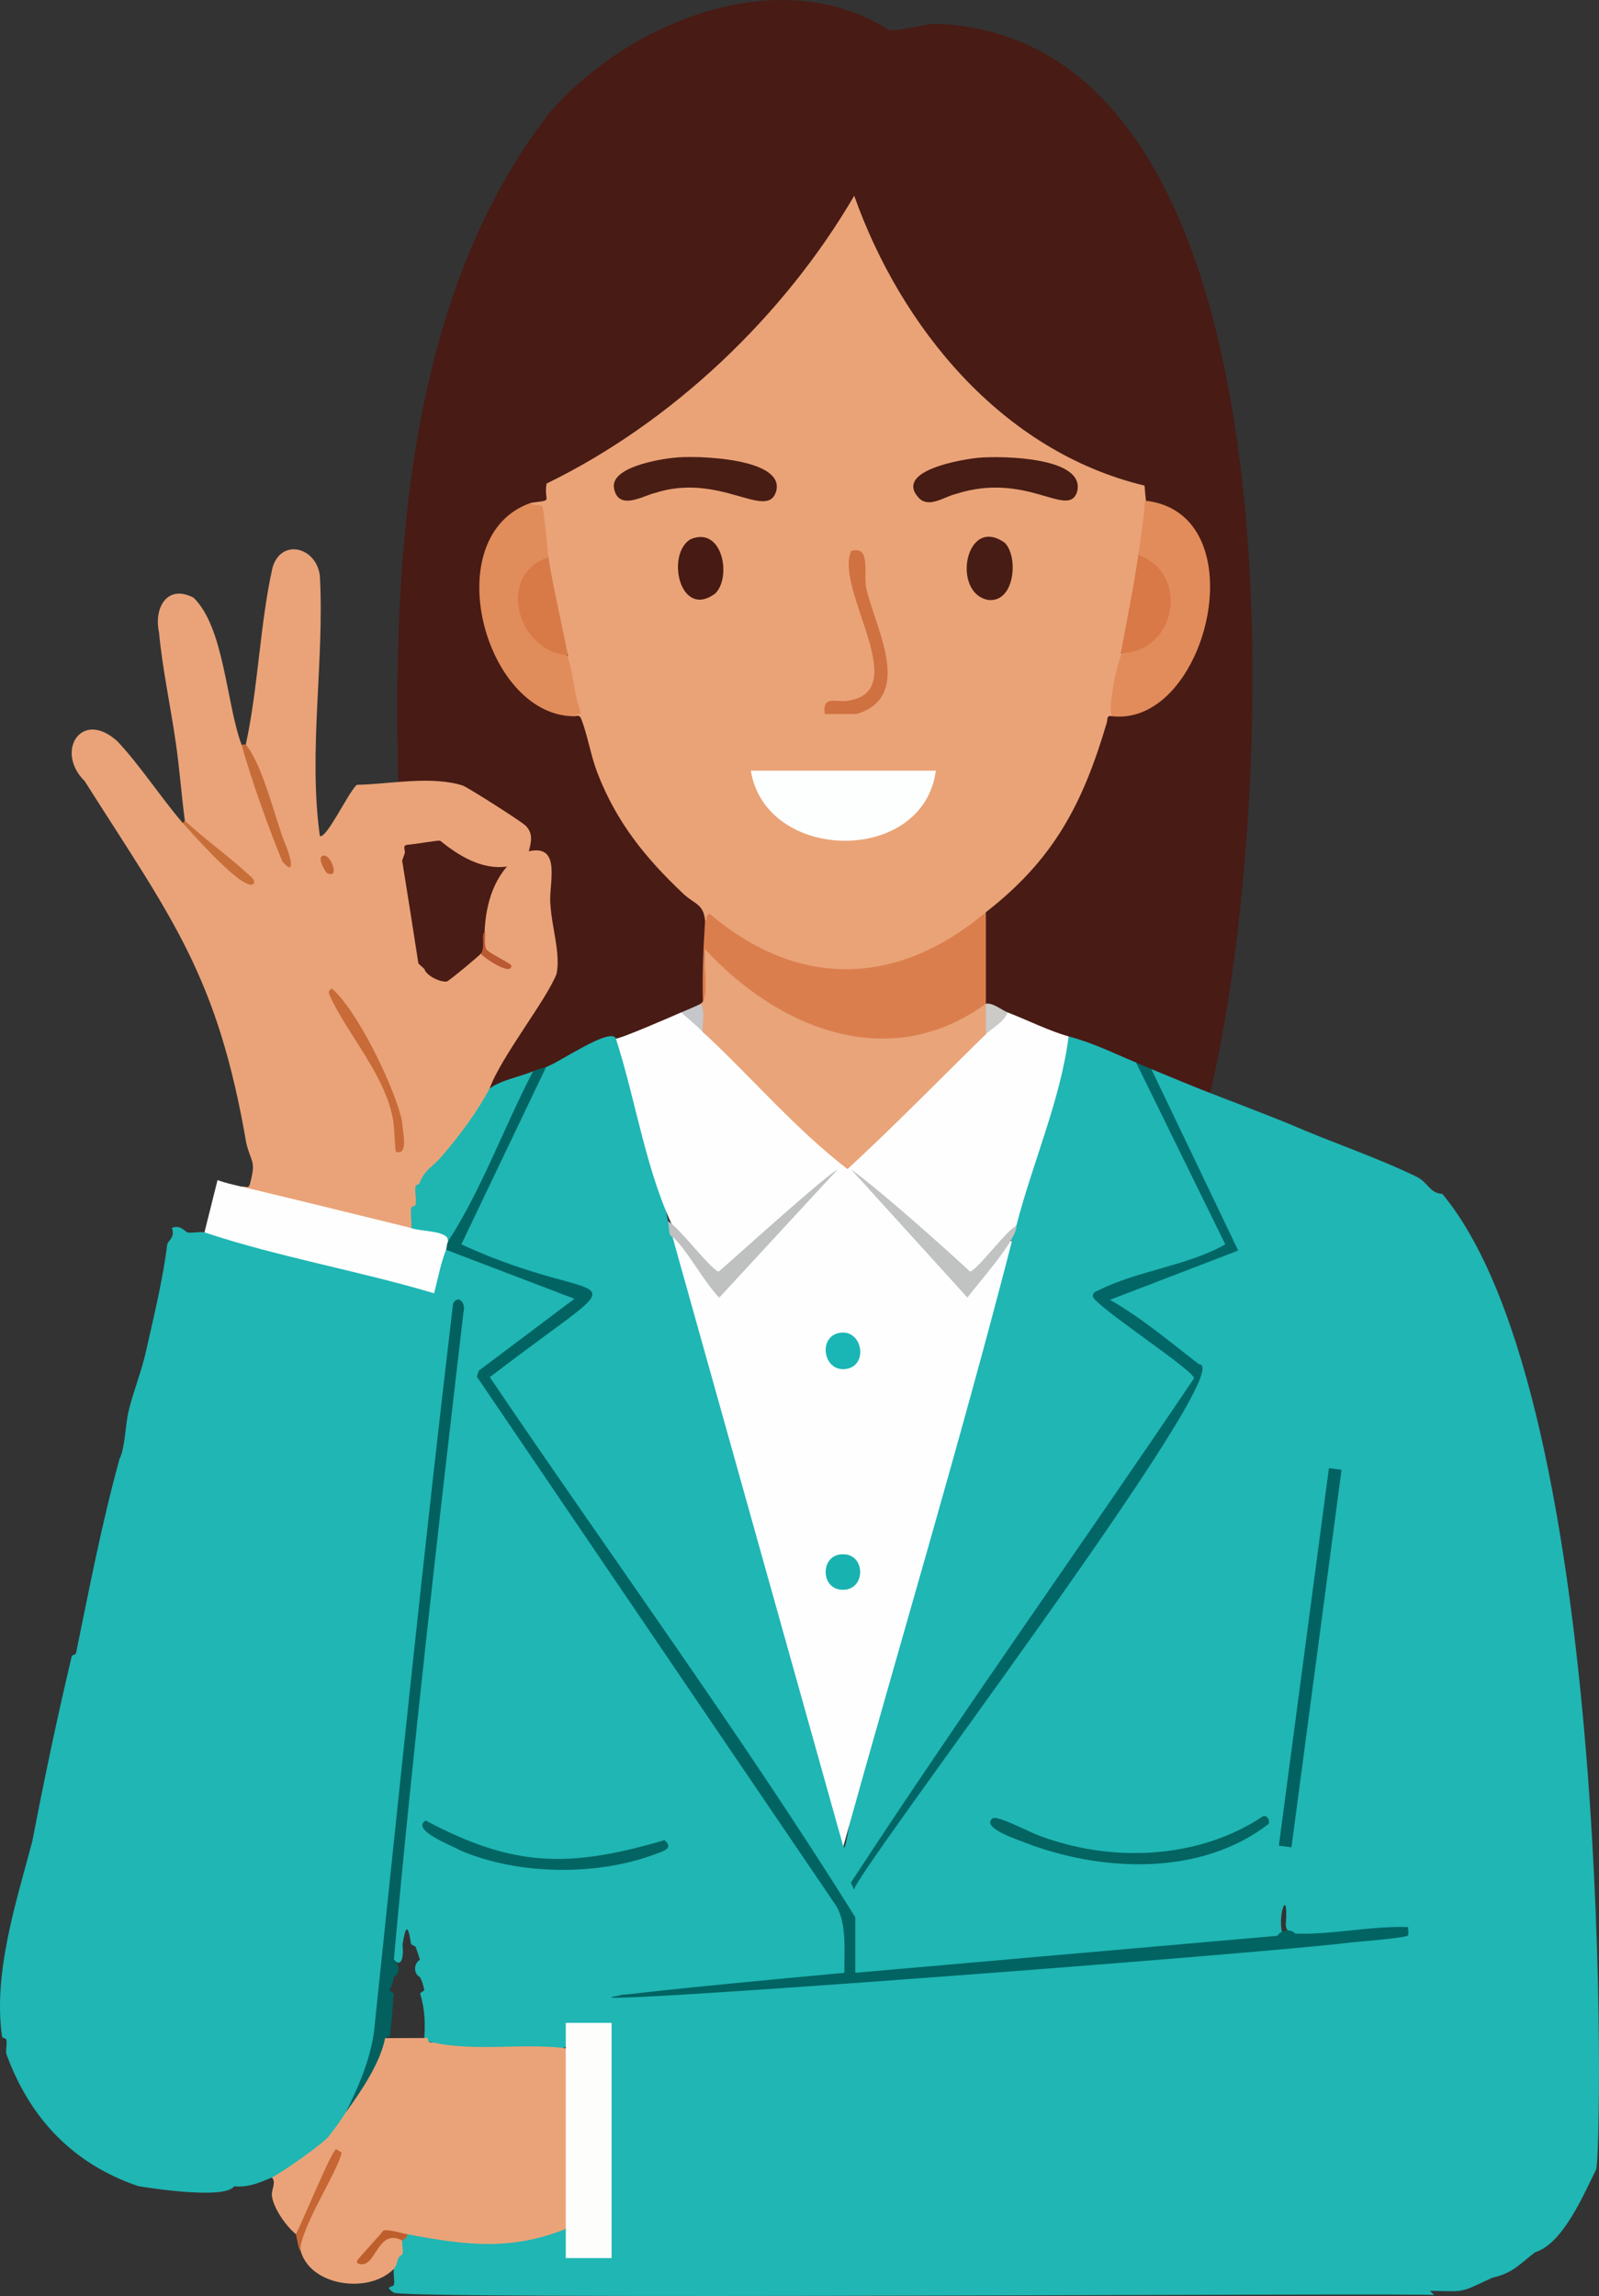 <?xml version="1.0" encoding="UTF-8"?>
<svg id="Layer_2" data-name="Layer 2" xmlns="http://www.w3.org/2000/svg" viewBox="0 0 3305.69 4744.32">
  <rect x="0" y="0" width="3305.69" height="4744.32" fill="#333333" stroke="none"/>
  <defs>
    <style>
      .cls-1 {
        fill: #bf5e2d;
      }

      .cls-2 {
        fill: #eaa378;
      }

      .cls-3 {
        fill: #db7e4e;
      }

      .cls-4 {
        fill: #d87a48;
      }

      .cls-5 {
        fill: #ba5932;
      }

      .cls-6 {
        fill: #19b6b5;
      }

      .cls-7 {
        fill: #c86b38;
      }

      .cls-8 {
        fill: #481b15;
      }

      .cls-9 {
        fill: #d07141;
      }

      .cls-10 {
        fill: #eaa379;
      }

      .cls-11 {
        fill: #471c14;
      }

      .cls-12 {
        fill: #1fb6b2;
      }

      .cls-13 {
        fill: #036461;
      }

      .cls-14 {
        fill: #016462;
      }

      .cls-15 {
        fill: #fdfefd;
      }

      .cls-16 {
        fill: #d87947;
      }

      .cls-17 {
        fill: #eaa377;
      }

      .cls-18 {
        fill: #026161;
      }

      .cls-19 {
        fill: #c56c39;
      }

      .cls-20 {
        fill: #471a13;
      }

      .cls-21 {
        fill: #fdfdfc;
      }

      .cls-22 {
        fill: #e28c5b;
      }

      .cls-23 {
        fill: #bfc1c1;
      }

      .cls-24 {
        fill: #e9a479;
      }

      .cls-25 {
        fill: #491c15;
      }

      .cls-26 {
        fill: #c5c7cb;
      }

      .cls-27 {
        fill: #02605f;
      }

      .cls-28 {
        fill: #026666;
      }

      .cls-29 {
        fill: #fefefe;
      }

      .cls-30 {
        fill: #036563;
      }

      .cls-31 {
        fill: #c46636;
      }

      .cls-32 {
        fill: #1fb6b4;
      }

      .cls-33 {
        fill: #18b3b0;
      }

      .cls-34 {
        fill: #cbcac6;
      }

      .cls-35 {
        fill: #c1c2c2;
      }

      .cls-36 {
        fill: #461c14;
      }

      .cls-37 {
        fill: #c56634;
      }

      .cls-38 {
        fill: #481d14;
      }

      .cls-39 {
        fill: #c86f39;
      }

      .cls-40 {
        fill: #fdfefe;
      }

      .cls-41 {
        fill: #e18c5b;
      }
    </style>
  </defs>
  <g id="Layer_1-2" data-name="Layer 1">
    <g>
      <path class="cls-32" d="M1273.16,2145.99c47.26,121.86,83.92,249.53,108,378,10.72,10.64,13.72,21.14,9,31.5,138.23,401.26,231.3,821.18,353.7,1228.27-2.35,65.18,5.47,36.49,23.46-86.08,116.02-376.94,202.46-762.87,324.84-1133.19-7.73-8.01-4.73-18.51,9-31.5,21.52-128.71,73.6-255.99,99.34-384.59l8.66-6.91,15.31-5.02c39.27,12.91,77.68,28.08,115.23,45.51,4.17,9.08,19.58,24.02,27.25,30.36l171.79,350.1c3.24,27.54-33.96,32.83-31.46,32.15,7.34-1.99,37.62-13.35,39.19-17.51l-172.07-359.27,5.76-8.82c44.01,3.71,87.27,21.63,121.5,49.5,53.08,20.72,109.99,42.03,165.04,64.51,87.8,38.38,173.34,65.88,260.86,108.08,25.29,11.97,27.76,34.75,54.18,35.86,358.7,431.09,329.76,1997.63,317.97,2016.01-25.04,50.15-68.22,153.45-126.14,171-33.16,25.42-45.41,42.85-88.34,52.6-67.78,30.99-52,28.88-129.05,26.99l8.97,8.95c-.59-5.44-2161.26,10.44-2151.54-5.44-20.78-13.5-.54-10.93.61-15.46,2.3-9.04-1.56-23.04-.07-33.09-8.25-9.07-.4-28.75,9.57-34.92-3.44-13.41-.63-21.26,8.43-23.58-6.09-10.23-.11-11.91,9-13.5l15.01-6.69c104.55,23.29,203.16,27.52,304.45-8.92,4.18,3.41,13.15,9.25,18.04,11.5-1.12,18.19-.37,36.06,2.26,53.6.43-3.49,1.48-8.71,3.98-9,7.53-.88,71.46-1.1,74.84.51-.8,4.09.14,5.56,4.64,4.01l-9-3.12v-472.89c4.62.02,6.05-1.81,4.29-5.49-.95,3.5-2.43,8.72-5.16,9-8.62.89-78.52,2.37-81.86,0,.94-4.27-.05-7.28-2.98-9,14.2,3.06,13.58,45.21,0,49.5-8.96,4.17-18.86,8.1-28.64,8.6-63.81-4.83-197.86,16.92-245.86-17.61l-18.36-3.79c2.62-34.68,1.75-64.57-8.32-97.89l8.67-6.32c-2.34-11.97-5.33-20.97-9-27-13.7-7.15-13.03-28.47,0-36-3.29-10.76-6.3-19.76-9-27l-9.27-4.99c-6.84-44.39-11.23-37.81-17.79.58,2.24,16.34.93,51.79-17.94,31.41,12.51-449.32,97.36-900.9,134.54-1352.86l-1.58-2.32c-59.44,499.47-114.49,1001.61-165.14,1506.45-6.54,60.38-35.75,112.92-66.82,163.73,4.28,53.23-108.65,117.63-141.77,139.02,0,0-11.23-4.02-11.23-4.02-26.51,11.05-49.02,20.93-77.94,18.08-19.34,27.58-168.28,4.56-198-.13-137-46.54-225.08-141.72-272.98-273.01-2.1-9.23,1.92-20.62-.17-29.88-.75-3.33-8-2.73-8.82-6.15-19.08-132.55,30.19-280.34,62.82-404.97,24.85-129.38,50.52-251.25,81.17-380.88.75-3.34,8.07-2.78,8.82-6.12,28.28-136.96,52.65-266.12,90.09-401.94,11.25-22.14,12-68.94,18.08-95.94,8.53-37.86,27-83.97,35.83-123.12,16.4-72.73,35.62-151.02,44.73-224.51.7-5.61,17.43-15.2,9.33-33.46,18.22-8,27.76,8.63,33.46,9.38,10.29,1.35,24.35-2.4,34.06-.36l8.77-4.22c154.46,38.21,309.24,79.39,464.35,123.55-4.79-29.22,7.76-73.76,33.47-90.27,317.64,142.99,351.58,36.97,66.7,267.02l738.22,1087.7c9.38,17.73,30.69,60.14,11.51,71.96,19.8-3.87,10.16,73.11,0,74.25l-2.38,9.22-458.66,36.52-15.09,5.69c550.89-38.51,1095.19-84.16,1632.91-136.95-73.11,5.21-145.54,9.6-217.3,13.16l-7.97-8.65c-12.31-2.41-19.9-6.83-18.82-21.22,5.41-77-17.36-18.72-7.74,19.52l-9.44,6.2-2.36,9.24c-288.05,25.24-576.15,50.49-864.3,75.74l-6.34-8.48c-3.51-.96-8.64-2.41-9-5.24-1.85-14.58-2.57-90.52,0-102.96l9-6.55-9.23.21c-224.98-349.09-463.26-700.61-714.84-1054.57-37.62-31.26-52.63-59.88-23.29-80.61,67.21-48.14,132.91-97.96,197.1-149.44-74.99-29.75-151.7-56.23-230.11-79.43-26.66-5.58-40.27-16.68-40.81-33.3l166.15-347.45,16.02-12.66c-1.34-3.28-2.62-8.44-.38-9.76,13.76-7.12,167.34-97.75,144.38-48.74Z"/>
      <path class="cls-8" d="M2501.66,2258.49c-40.58-15.84-81.25-32.8-121.5-49.5-14.53,6.12-22.44-1.93-31.5-13.5-51.03-21.04-87.28-39.97-139.5-54l-11.98,5.89c-36.47-13.05-72.42-27.48-107.85-43.28l-6.16-12.1c-8.07,12.02-38.06-7.56-45-18-20.28,12.86-9.61-174.65-9-173.66,0,0,9-15.34,9-15.34l8.85-18.54c124.69-96.43,196.81-236.95,234.99-386.95,6.15-10.14,13.38-10.81,17.15.49l7.48-5.5c181.64-7.19,276.66-385.25,68.87-429.53-8.16-10.46-25.65-21.82-14.86-36.04-287.24-69.3-504.18-312.84-594.18-587.62-148.66,245.93-373.04,460-627.33,582.49.26,39.4-2.08,43.44-41.48,35.21l-5.78,11.47c-169.41,77.27-81.62,398.33,83.24,421.21l8.04,8.31c11.21-3.87,19.63-4.13,25.27-.77,35.49,151.87,112.5,289.2,239.41,383.07,15.84,16.47,17.73,20.05,9.82,40.7,16.27,1.83,9.22,56.74-2.46,61.6,1.48,35.08.8,70.05-2.03,104.9,6.39,6.32,3.61,8.99-4.5,4.5,3.56,14.64-28.65,26.77-40.5,18,1.3,3.24,2.66,8.5.69,9.54-19.17,6.72-131.53,65.33-135.69,44.46-10.53-25.2-121.82,52.6-144,58.5-10.7,15.68-19.7,18.68-27,9-12.97,13.95-61.88,36.16-80.28,40.03l-9.72-4.03-3.24-14.97c43.36-75.69,87.69-150.48,132.98-224.37-3.18-58.56-7.45-117.4-12.81-176.49,13.18-47.75.25-70.96-38.78-69.62-2.9-11.78-3.62-24.53-2.15-38.27-2.69-19.76-122.34-89.22-148.34-98.38-36.39-5.47-73.05-6.7-109.98-3.69l-6.67-8.71c-10.74-462.9,17.94-999.13,310.6-1379.13,161.13-189.48,478.23-318.74,704.54-173.4,19.72,2.45,69.16-12.05,94.15-13.42,793.21,26.04,701.16,1667.89,569.21,2209.45Z"/>
      <path class="cls-10" d="M508.16,1538.49c25.56-117.24,29.24-249.43,55.21-365.55,18-61.38,90.65-42.62,97.89,16.7,9.77,176.07-24.35,361.43-.08,537.83,13.65,7.1,59.13-90.99,76.51-105.71,68.22-1.42,153.48-19.26,219.01,1.44,13.68,5.76,122.03,74.6,130.42,83.34,15.42,16.06,11.21,33.15,6.08,52.45,70.21-15.58,39.94,70.75,44.77,110.44,2.07,43.56,21.31,100.89,12.67,142.79-20.59,53.59-115.65,172.79-138.48,237.28,15.93,31.07-121.04,173.78-144.55,206.03,3.89,19.67.81,35.35-9.24,47.04,3.84,17.34,1.1,28.98-8.21,34.92-119.64-15.97-237.35-44.87-351-85.5,10.06-1.51,14.65,6.13,17.96-6.78,12.19-47.47,2.96-40.6-7.77-82.17-59.78-348.1-153.57-464.17-334.41-749.14-61.99-61.04-6.59-149.66,67.71-82.17,45.55,48.21,90.36,116.64,135.02,168.75,25.93,14.46,49.32,42.74,70.85,62.73,3.28,3.44-64.68-55.89-66.35-67.23-7.03-52.85-10.85-106.49-18.45-159.3-11.01-76.4-27.82-154.26-35.07-230.43-10.8-49.9,16.63-99.75,71.31-71.32,63.67,61.31,67.59,217.76,99.23,303.54,8.7,13.32,11.7,13.32,8.99,0Z"/>
      <path class="cls-2" d="M796.16,4211.49l88.2-.31c.16,8.48,3.76,10.15,10.8,9.31,93.07,20.04,191.45-.65,283.5,13.17,0,0,0,122.81,0,368.41-118.33,49.76-212.95,38.18-337.5,14.41-17.36,10.17-5.58,26.03-9.16,41.81-13.72,7.29-7.6,17.25-17.84,30.19-61.16,60.83-209.65,27.66-193.98-72.29l-8.52.29c-20.2-16.2-46.58-53.77-49.46-79.18-1.56-13.78,9.55-27.31-.04-37.82,21.55-11.22,93.33-61.05,115.41-82.59,46.79-58.12,83.43-127.79,107.78-198.41l10.82-7Z"/>
      <path class="cls-15" d="M499.16,2451.99c117.11,27.96,234.11,56.77,351,85.5,16.3-11.23,96.4.75,76.5,27,10.78,6.4,7.81,16.59-4.5,18-11.28,28.94-16.78,59.53-24.67,89.93-156.01-46.57-322-74.98-474.83-125.93l27.06-108.03c15.95,6.02,32.9,9.58,49.44,13.53Z"/>
      <path class="cls-19" d="M508.16,1538.49c35,42.47,59.47,149.03,81.09,204.66,6.85,14.1,26.72,74.07-5.53,37.03-30.81-75.67-62-162.85-84.56-241.69,2.79.5,6.75-.74,9,0Z"/>
      <path class="cls-37" d="M620.66,4652.49c-5-12.17-6.01-23.52-9-36,11.61-20.3,73.83-173.28,83.3-175.49l11.21,6.84c-5.47,35.57-86.66,157.2-85.52,204.66Z"/>
      <path class="cls-39" d="M377.66,1700.49l4.5-4.5c41.69,38.45,88.88,71.77,130.55,110.2,4.78,4.41,17.15,12.64,11.22,20.33-19.94,17.45-128.25-106.29-146.27-126.02Z"/>
      <path class="cls-29" d="M1408.16,2091.99c22.36-.76,39.78,19.7,45,40.5,102.26,85.31,204.94,184.01,296.51,276.04,95.7-89.6,180.73-196.54,288.49-271.54,4.25-18.27,28.91-40.66,45-45,38.95,14.97,88.01,39.29,126,49.5-16.11,130.37-75.39,263.32-108,391.5-12.88,21.46-75.67,102.1-96.6,102.16-55.09-46.17-109.52-93.53-163.28-142.07l157.48,173.44,82.26-102.45,11.13.41c-108.11,419.03-232.88,834.12-348.75,1251.05l-353.25-1260.05,8.69-4.93c-63.09-123.21-82.58-271.71-125.69-404.57,7.06,1.72,118.78-46.74,135-54Z"/>
      <path class="cls-14" d="M1129.16,2204.49l-175.4,366.78c310.01,142.74,385.6,23.52,58.84,274.44,247.01,365.45,523.83,744.34,755.57,1116.02,0,0,0,114.75,0,114.75l873-76.5c5.08-11.31,28.48-15.78,36-4.5,78.22,2.67,155.74-16.13,234.02-13.48-.74,5.25,1.72,13.24-.69,17.31-2.94,4.96-99.27,12.78-114.12,14.13-272.84,33.25-2490.2,196.15-1050.71,63.04-.97-42.38,6.6-107.25-20.61-143.64l-739.24-1088.15,3.93-12.35,197.82-148.61-265.41-101.25c1.82-4.67.69-10.62,4.5-18l-2.04-9.4c54.89-114.19,114.07-228.06,177.54-341.6,10.96-4.78,21.43-6.53,27-9Z"/>
      <path class="cls-28" d="M2380.16,2208.99l179.63,375.05-265.09,101.89c64.22,36.19,126.4,88.86,184.1,133.18,92.43-1.75-728.67,1074.19-712.84,1086.34l-6.85-15.34c229.61-351.17,474.48-693.61,709.26-1041.89,3.74-14.18-208.81-152.16-209.09-169.68-.14-8.97,6.77-9.87,12.87-12.83,77.43-39.28,186-51.17,260.9-94.44l-184.4-375.78c10.56,4.35,21,9.15,31.5,13.5Z"/>
      <rect class="cls-21" x="1169.66" y="4179.98" width="94.72" height="485.99"/>
      <path class="cls-27" d="M814.16,4049.49c12.64,8.83,13.14,27.41,0,36-1.82,11.1-4.82,20.1-9,27l8.46,7.09c-1.47,29.24-3.98,58.38-7.53,87.41l-9.93,4.5c-10.2,51.99-50.26,110.83-81,153,25.82-52.69,49.46-105.83,57.89-164.86,52.72-502.18,104.01-1004.54,163.63-1505.87,10.56-20.05,26.85-.55,21.56,16.82-51.93,445.48-103.61,892.66-144.09,1338.91Z"/>
      <rect class="cls-18" x="2315.25" y="3412.41" width="786.93" height="26.27" transform="translate(-1043.51 5659.9) rotate(-82.44)"/>
      <path class="cls-13" d="M2052.14,3757.37c9.39-6.93,77.24,28.79,92.91,34.48,150.25,57.68,332.53,51.11,466.97-39.49,9.27-.17,12.21,8.18,11.39,15.82-140.99,110.04-349.11,100.65-509.86,37.17-12.32-4.87-86.47-29.49-61.42-47.98Z"/>
      <path class="cls-30" d="M879.97,3761.82c181.12,96.45,295.71,98.66,493.75,40.58,19.79,16.29-1.7,22.34-16.05,27.84-121.91,46.75-285.88,44.75-405.62-6.4-14.4-8.82-104.15-42.22-72.08-62.02Z"/>
      <path class="cls-35" d="M2101.16,2532.99c3.41,27.76-86.8,127.37-101.08,148.37l-240.92-265.33c61.06,44.32,189.59,158.85,245.87,211.13,11.6,2.05,76.45-86.23,96.13-94.18Z"/>
      <path class="cls-23" d="M1381.16,2523.99c20.61,8.9,92.71,105.37,105.13,103.18,31.43-27.02,214.96-193.5,245.87-211.13l-245.25,265.38c-31.12-31.56-68.19-101.52-96.75-125.93-8.4.62-7.11-25.22-9-31.5Z"/>
      <path class="cls-1" d="M841.16,4616.49c3.25,7.64-8.46,11.4-9,13.5-45.22-24.09-52.91,36.27-76.49,47.28-7.4,3.46-18.25.83-17.93-4.53.25-4.15,47.99-53.59,54.08-63.2,9.76-4.34,39.09,5.33,49.33,6.95Z"/>
      <path class="cls-17" d="M1097.66,1038.99c49-6.67,25.79-.33,32.24-39.78,259.01-125.82,490.68-345.62,636.06-594.75,95.55,269.51,303.46,527.92,600.25,598.96,2.64,44.54,16.88,102.8-13.04,143.57,10.68,65.88-13.16,141.99-36,202.5l5.64,2.46c-7.67,39.17-13.5,79.33-17.5,120.48l-6.14,7.56c-12-2.57-8.91,5.99-11.1,13.42-49.5,167.5-109.04,282.04-249.9,391.58-12.6,40.81-91.14,70.12-127.54,90.76-158.03,73.36-313.57,31.82-441.21-75.6-1.91,4.33-7.03,4.22-11.75,2.84-2.8-35.53-22.09-34.49-45.06-56.19-78.45-74.07-138.21-147.81-177.61-249.89-13.83-35.83-20.09-77.17-33.15-110.75-4.4-11.31-9.37-5.3-18.67-6.17,15.04-34.22-25.84-89.64-9-126-22.64-59.12-51.55-137.54-40.5-202.5l-9.41-2.27-10.7-96.3c-11.01-.14-19.42-.62-15.88-13.93Z"/>
      <path class="cls-24" d="M2038.16,2073.99c16.92,5.99,10.64,49.25,0,63-95.22,93.08-188,188.39-286.07,278.75-107.77-82.87-198.63-190.17-298.94-283.24-12.03-15.88-11.02-41.03-4.5-58.51.81-.47,3.69-3.44,4.5-4.5,1.72-37.66,3.13-75.47,4.24-113.45l9.93,2.67c150.94,157.93,353.18,246.63,553.62,115.98l17.22-.7Z"/>
      <path class="cls-3" d="M2038.16,1884.99v189c-199.04,145.2-428.43,52.2-580.46-112.5-4.15,23.5,7.4,92.32-4.55,108-1.48-56.91.89-108.97,4.5-166.5,5.48-3.12,1.7-17.11,11.19-13.46,183.15,154.58,386.83,148.73,569.31-4.54Z"/>
      <path class="cls-22" d="M2299.16,1479.99c-10.38-13.68,10.79-121.55,25.22-139.8,94.93-7.75,121.3-143.01,32.66-182.06l-3.88-11.14c5.27-36.42,11.87-75.85,13.5-112.5,235.42,24.59,130.51,467.77-67.5,445.5Z"/>
      <path class="cls-41" d="M1097.66,1038.99c4.34,7.45,16.9,2.63,22.74,6.52,4.48,2.98,10.58,89.64,13.26,105.98l-4.02,11.04c-89.39,38.79-47.54,170,38.43,181.81,18.4,39.49,16.61,87.75,33.03,128.97.17.94-16.91,6.54-17.94,6.68-183.78-5.3-279.53-373.25-85.5-441Z"/>
      <path class="cls-12" d="M1102.16,2213.49c-59.97,114.73-106.1,244.02-175.5,351,1.17-22.41-59.63-19.54-76.5-27,1.72-12.79-2.67-30.18.1-41.92.8-3.39,7.98-2.76,8.8-6.17,2.73-11.42-2.57-27.36.24-38.74.74-3.01,6.72-3.12,7.33-4.65,12.32-30.72,25.95-32.56,46.18-56.14,39.54-45.84,72.59-91,99.35-140.37,21.44-17.35,65.09-25.12,90-36Z"/>
      <path class="cls-34" d="M2083.16,2091.99c-8.51,21.27-29.73,30.07-45,45v-63c14.08-2.6,33.57,13.61,45,18Z"/>
      <path class="cls-26" d="M1448.66,2073.99c9.98,15.23,2.17,39.97,4.5,58.5-13.99-13.96-30.13-27.37-45-40.5,11.15-5,31.64-12.84,40.5-18Z"/>
      <path class="cls-25" d="M836.66,1763.49c1.93-6.85-6.26-17.28,6.64-18,14.17-.79,61.17-9.52,66.69-8.24,37.7,30.4,85.61,60.83,138.16,53.28-40.14,46.02-48.94,111.68-46.3,170.43,7.63,6.59,2.41,8.98-7.7,9.52-2.56,3.76-65.93,56.7-70.39,57.59-11.91,2.39-42.42-11.26-46.61-26.09l-12.16-10.96c-10.98-70.98-22.17-141.89-33.59-212.72l5.25-14.83Z"/>
      <path class="cls-7" d="M818.69,2379.96c-2.27-2.28-3.44-52.01-5.74-64.01-15.1-92.27-93.65-177.41-130.32-256.72-3.01-8.67-6.02-9.88,3.35-16.72,53.15,45.62,130.16,204.93,145.05,273.36.11,15.9,15.5,73.2-12.35,64.1Z"/>
      <path class="cls-5" d="M994.16,1970.49c8.22-12.08,2.42-28.65,5.35-42.02l3.65-2.98c.06,10.13-2.42,28.11,2.27,36,4.86,8.17,51.37,29.02,51.64,33.75,1.3,23.19-58.73-17.01-62.91-24.75Z"/>
      <path class="cls-31" d="M675.16,1803.45c-1.72-.97-21.29-32.39-7.18-35.44,16.94-3.66,35.73,51.58,7.18,35.44Z"/>
      <path class="cls-6" d="M1735.49,2754.16c48.29-8.59,61.12,70.01,11.36,74.88-45.14,4.42-56.08-66.92-11.36-74.88Z"/>
      <path class="cls-33" d="M1742.6,3211.69c47.54-.69,47.54,73.98,0,73.28-47.53.69-47.53-73.98,0-73.28Z"/>
      <path class="cls-40" d="M1934.66,1592.49c-25.56,195.01-351.06,191.16-382.5,0h382.5Z"/>
      <path class="cls-36" d="M2023.76,945.84c45.43-3.96,224.31-2.19,202.46,71.94-19.41,53.21-104.25-43.55-249.38,2.65-26.11,6.24-57.23,31.09-78.28,7.41-49.92-56.16,92.81-79.09,125.19-81.99Z"/>
      <path class="cls-38" d="M1393.73,945.8c43.53-5.16,232.84.14,210.41,70.92-19.97,58.59-116.76-41.09-250.07,1.92-24.07,5.61-75.98,38.02-84.72-9.98-7.84-43.09,93.46-59.83,124.39-62.86Z"/>
      <path class="cls-16" d="M2317.16,1349.49c12.26-67.17,26.23-134.95,36-202.5,108.31,37.76,77.9,201.68-36,202.5Z"/>
      <path class="cls-4" d="M1133.66,1151.49c10.9,66.43,27.41,135.9,40.5,202.5-104.85-6.77-149.03-167.06-40.5-202.5Z"/>
      <path class="cls-9" d="M1705.16,1475.49c-5.68-39.05,21.67-23.85,46.86-27.39,137.48-18.86-27.99-230.65,7.77-309.48,43.39-12.84,23.18,51.99,32.12,81.38,19.41,80.4,97.51,220.44-21.5,255.49,0,0-65.25,0-65.25,0h0Z"/>
      <path class="cls-11" d="M2077.11,1121.53c29.2,28.85,20.74,125.23-34.63,118.04-75.92-14.54-46.5-175.83,34.63-118.04Z"/>
      <path class="cls-20" d="M1478.61,1226.44c-72.99,54.02-102.5-80.77-51.31-112.07,66.2-28.37,85.95,77.85,51.31,112.07Z"/>
    </g>
  </g>
</svg>